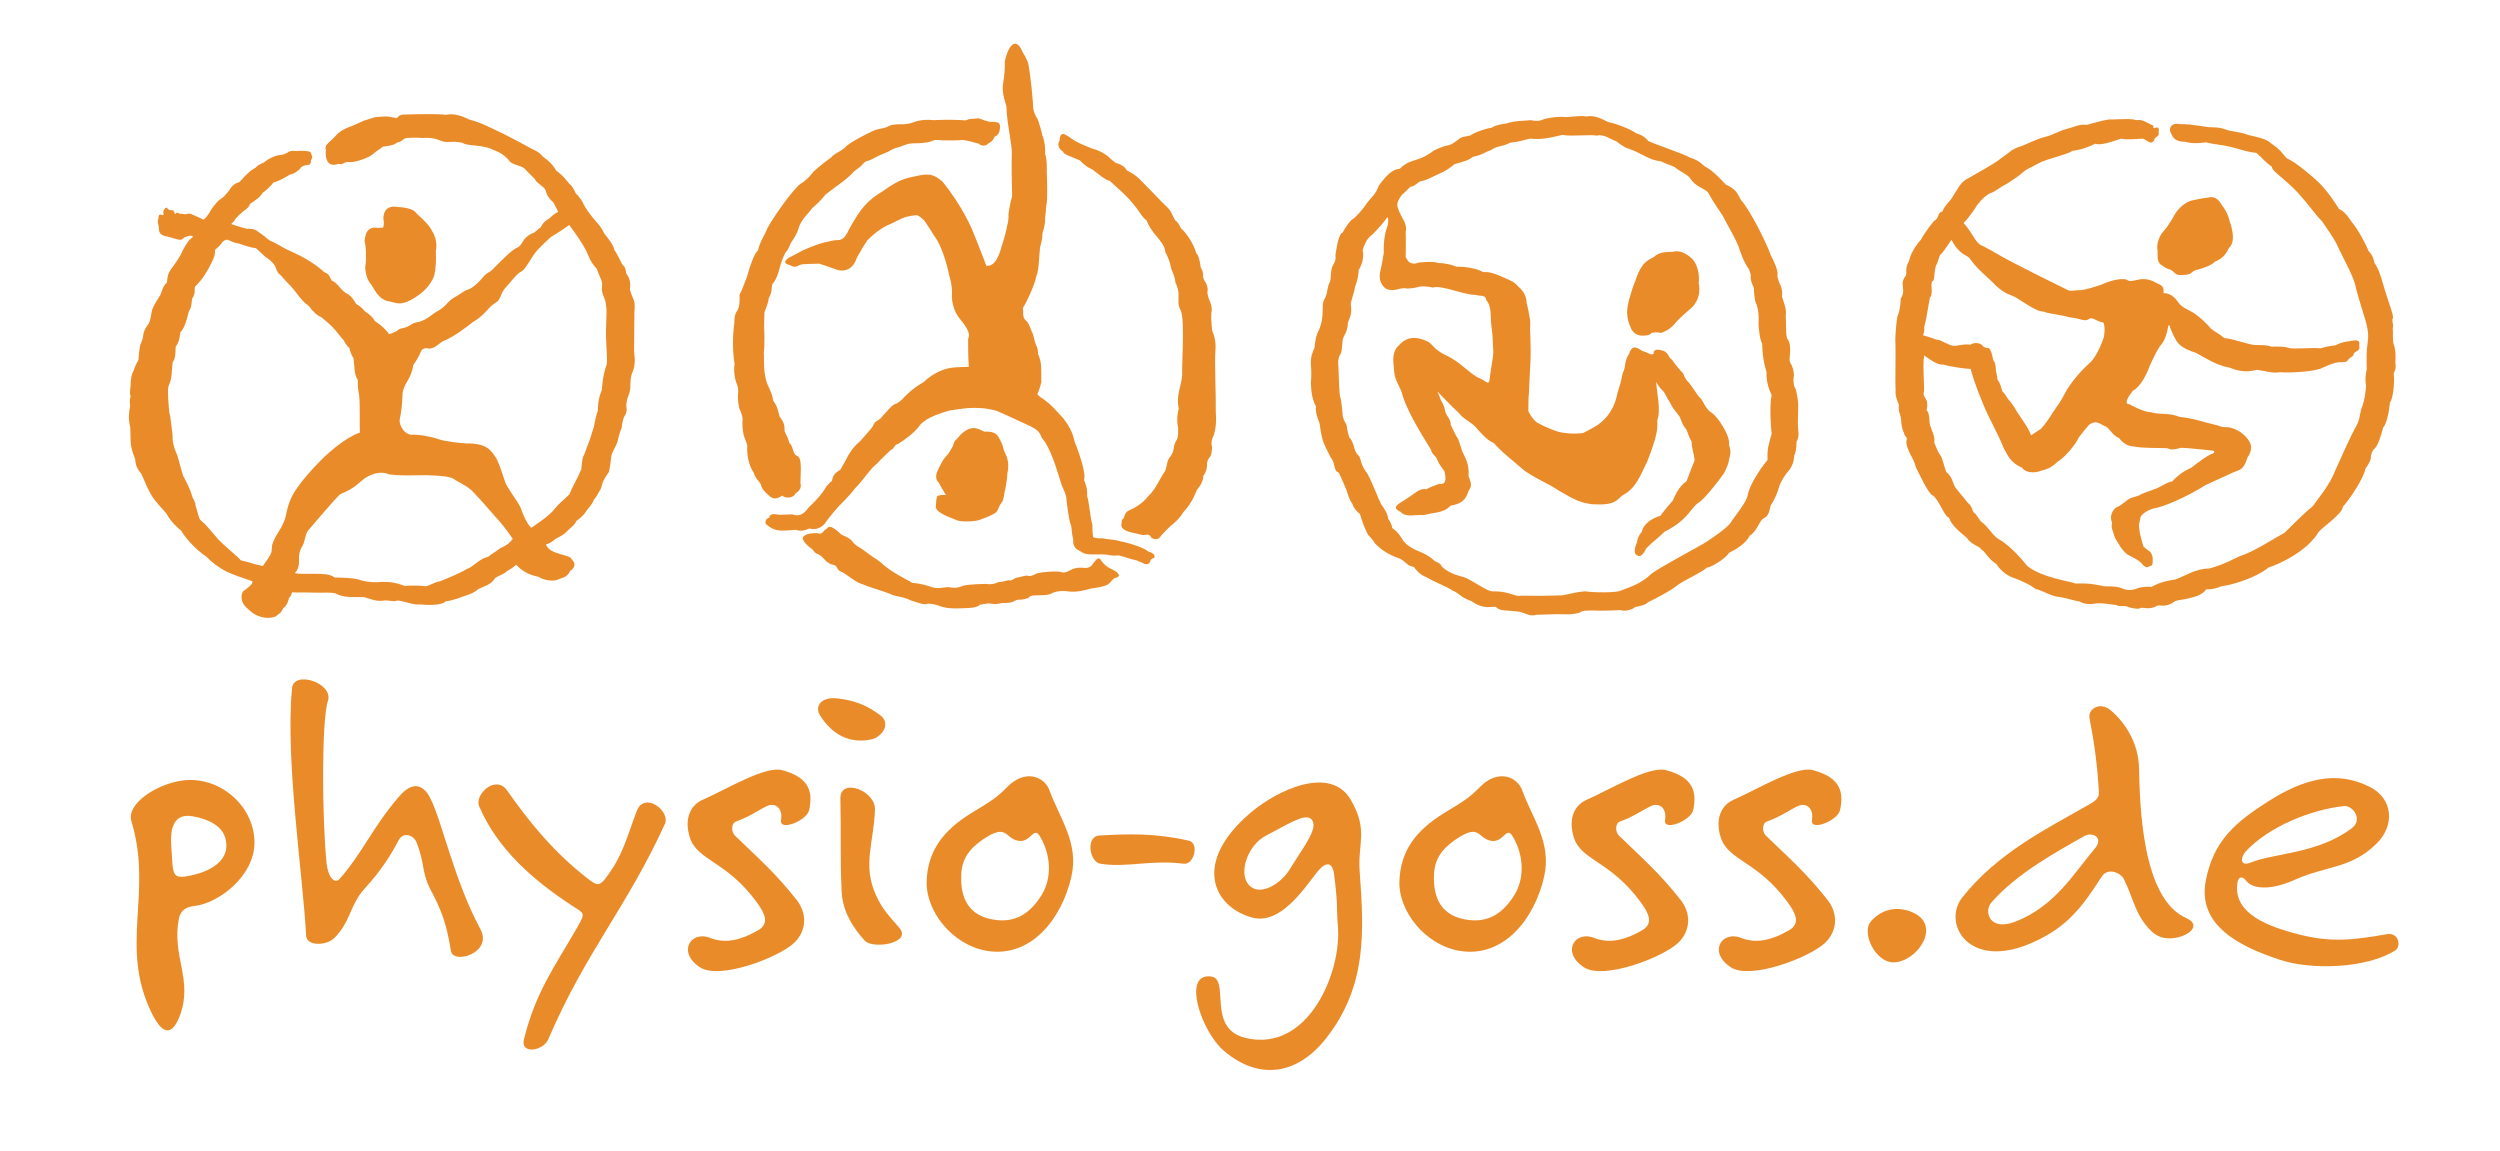 <?xml version="1.0" encoding="UTF-8" standalone="no"?>
<!DOCTYPE svg PUBLIC "-//W3C//DTD SVG 1.1//EN" "http://www.w3.org/Graphics/SVG/1.1/DTD/svg11.dtd">
<svg width="100%" height="100%" viewBox="0 0 7440 3425" version="1.1" xmlns="http://www.w3.org/2000/svg" xmlns:xlink="http://www.w3.org/1999/xlink" xml:space="preserve" xmlns:serif="http://www.serif.com/" style="fill-rule:evenodd;clip-rule:evenodd;stroke-linejoin:round;stroke-miterlimit:1.414;">
    <g id="Ebene-1" serif:id="Ebene 1" transform="matrix(4.167,0,0,4.167,0,0)">
        <g transform="matrix(1,0,0,1,1393.67,294.627)">
            <path d="M0,-123.364C0,-123.364 2.641,-118.564 4.561,-116.644C8.4,-112.084 12.24,-112.084 13.681,-109.204C18.96,-102.004 24.96,-97.444 29.04,-93.364C37.2,-84.484 42.721,-84.004 45.36,-82.564C58.561,-74.164 61.681,-72.244 66.24,-72.004C69.12,-70.564 75.601,-70.324 84.96,-67.924C91.681,-67.444 95.28,-64.324 98.4,-66.964C101.28,-68.404 103.2,-65.044 108.48,-64.324C110.16,-61.444 108.96,-54.244 108.96,-54.244C108.96,-54.244 104.88,-40.804 98.641,-35.284C92.641,-30.004 84.24,-20.405 80.4,-12.485C78,-7.684 74.641,-3.364 73.2,-1.204C70.32,3.595 65.76,9.836 64.08,11.515C61.44,13.435 59.521,14.396 56.88,16.316C56.16,13.676 53.28,9.116 53.28,9.116C53.28,9.116 48.96,2.636 47.04,-0.244C44.641,-4.565 42.48,-7.444 40.32,-9.844C38.4,-13.204 36.24,-15.364 36.24,-15.364C36.24,-15.364 35.04,-21.124 32.88,-23.524C32.641,-27.124 31.681,-30.244 31.681,-30.244C31.681,-30.244 32.04,-34.803 30,-37.204C29.04,-40.804 28.561,-43.444 28.08,-43.924C26.88,-47.524 25.2,-45.124 22.561,-47.284C21.12,-50.164 15.601,-50.164 13.681,-48.484C9.36,-48.964 7.2,-48.244 3.601,-47.764C-0.96,-46.564 -6.479,-52.084 -10.8,-52.084C-14.399,-53.524 -20.399,-55.204 -20.399,-55.204C-20.399,-55.204 -18.96,-57.604 -19.439,-60.964C-17.52,-68.884 -17.279,-71.524 -16.319,-76.804C-15.84,-79.204 -15.84,-79.684 -15.359,-82.084C-12.96,-84.244 -14.88,-91.204 -13.92,-93.604C-11.52,-93.844 -12.72,-99.844 -11.04,-104.884C-9.12,-108.004 -8.88,-112.804 -6.96,-113.524C-4.56,-116.404 0,-123.364 0,-123.364M159.84,-142.084C159.84,-142.084 164.88,-150.244 172.801,-151.684C178.801,-152.884 179.521,-153.124 182.641,-153.364C189.84,-155.524 192.24,-149.284 193.2,-148.084C197.76,-142.324 198.721,-136.564 198.721,-136.564C198.721,-136.564 204.24,-122.644 198.24,-117.604C196.08,-113.044 193.681,-109.924 188.16,-107.764C185.76,-105.124 180.48,-103.204 174,-101.524C171.12,-100.324 171.84,-98.403 165.6,-98.283C159.24,-97.803 160.801,-99.485 156.48,-102.004C153.6,-102.844 152.641,-103.444 150.721,-104.884C146.88,-106.804 147.24,-110.285 147.24,-115.566C146.04,-120.007 148.801,-126.484 150.96,-128.884C155.04,-132.964 159.84,-142.084 159.84,-142.084M1.44,-155.044C5.04,-160.324 6.48,-164.884 12.48,-167.524C20.88,-172.564 29.521,-176.884 35.28,-181.444C40.32,-184.804 43.2,-188.164 48,-189.604C52.801,-191.044 60,-195.124 66.721,-196.804C73.44,-198.484 75.601,-200.644 80.88,-202.084C88.337,-204.118 91.44,-206.164 96.721,-205.444C105.12,-207.844 112.561,-209.764 114.24,-209.284C121.681,-209.524 129.601,-210.004 131.76,-208.804C137.04,-209.764 139.92,-206.404 144.24,-204.964C143.521,-200.164 148.561,-206.884 148.08,-201.124C147.601,-198.724 149.521,-198.724 145.44,-196.084C143.28,-190.324 141.36,-193.444 136.801,-195.604C131.04,-195.364 125.28,-194.644 121.2,-195.604C116.641,-194.164 106.801,-190.324 102.721,-192.004C95.521,-188.404 89.04,-186.964 86.4,-186.964C84.24,-184.564 67.681,-181.204 61.92,-177.844C56.16,-174.484 54,-174.244 51.12,-171.604C48.24,-168.964 45.84,-167.524 39.36,-163.204C33.36,-160.324 32.4,-158.164 27.36,-156.484C22.32,-153.844 18,-147.604 18,-147.604C18,-147.604 13.2,-139.684 8.641,-135.364C12,-132.004 16.561,-124.324 16.561,-124.324C16.561,-124.324 19.44,-119.524 22.32,-119.044C25.681,-117.364 31.681,-114.004 34.801,-112.084C43.92,-106.804 78.24,-89.764 83.28,-87.364C85.92,-86.404 88.801,-87.604 92.16,-87.364C96.721,-87.844 102.24,-89.764 106.801,-91.204C116.441,-95.758 123.879,-95.771 125.28,-94.804C130.08,-91.444 135.12,-99.364 147.12,-92.164C152.641,-90.244 151.44,-87.124 151.44,-85.204C156.721,-85.684 160.801,-80.644 162,-78.724C163.2,-76.804 165.601,-74.884 170.641,-72.484C175.681,-70.084 183.12,-62.884 185.521,-59.764C188.88,-57.124 190.801,-56.644 195.12,-53.044C198.24,-53.524 212.16,-48.484 216.48,-48.244C220.801,-48.004 225.12,-48.484 228.48,-47.044C234.48,-47.284 238.561,-47.044 241.2,-46.084C243.84,-45.124 258.96,-46.564 263.521,-45.844C266.4,-46.564 268.08,-47.284 274.32,-48.004C278.4,-50.404 283.92,-50.884 283.92,-50.884C283.92,-50.884 285.84,-51.364 288.48,-51.604C292.801,-51.124 290.88,-48.964 291.36,-46.804C292.023,-43.822 287.28,-43.737 287.28,-41.524C287.28,-40.084 283.92,-39.124 282.96,-37.204C282,-35.284 277.92,-36.484 274.32,-35.524C270.721,-34.564 266.88,-32.884 263.28,-31.204C255.12,-28.804 240.48,-28.324 234.721,-28.804C228.48,-27.844 224.641,-29.764 217.92,-30.484C209.76,-28.324 204.96,-29.764 198.24,-32.164C189.601,-33.604 180.96,-39.124 174.96,-42.484C162.721,-46.564 161.521,-49.444 158.641,-54.964C156.48,-59.764 156.24,-60.244 155.76,-62.164C154.08,-64.084 155.28,-54.004 148.801,-47.284C145.44,-42.004 143.76,-37.684 141.84,-33.844C138.24,-23.524 132.96,-17.044 129.601,-15.604C121.44,-5.044 126.96,-6.004 126.96,-6.004C126.96,-6.004 137.04,-0.244 142.32,-0.244C150,1.915 155.04,-0.125 162.96,3.116C173.28,4.076 180.96,7.196 189.84,9.116C195.12,11.275 196.561,9.836 200.16,11.036C210,14.156 213.12,21.355 213.12,21.355C213.12,21.355 216,25.676 211.44,32.156C208.561,41.036 206.641,40.556 201.36,42.716C192.96,46.556 186.24,49.676 181.44,51.836C168.24,60.236 150.96,67.676 144.721,68.396C137.521,70.316 135.12,74.396 135.12,74.396C135.12,74.396 134.521,77.277 133.92,80.396C134.4,86.636 134.761,87 137.04,95.515C139.2,97.676 141.84,99.355 141.84,99.355C141.84,99.355 144,101.756 143.76,105.116C144,110.396 142.32,109.195 140.641,110.156C138.96,111.116 137.76,109.916 135.601,107.515C133.44,105.116 128.641,102.956 125.521,101.275C123,99.116 121.2,96.956 119.76,94.316C116.4,89.275 116.4,88.434 115.681,85.916C114.96,83.397 114,82.796 114.721,78.716C112.08,72.236 117.12,67.435 119.04,67.195C121.2,65.996 121.92,65.275 124.32,63.595C127.2,60.716 130.561,60.476 133.92,59.275C136.801,57.355 142.32,55.916 146.4,54.236C150.48,52.556 154.08,49.676 157.681,49.195C164.16,41.996 171.12,39.595 171.12,39.595C171.12,39.595 179.28,32.876 185.28,29.756C188.4,29.275 187.681,27.355 187.681,27.355C187.681,27.355 169.2,25.196 163.92,25.196C156,27.355 156.721,25.916 153.601,25.435C145.44,25.196 137.4,25.556 130.08,24.236C125.28,23.996 121.92,21.116 119.76,18.236C114.721,16.316 113.28,11.275 109.92,9.836C106.561,8.877 103.92,4.556 98.16,8.876C95.28,12.476 93.84,13.916 90.96,17.756C89.04,22.316 81.36,31.916 75.601,35.275C72.063,38.782 69.013,40.431 64.08,41.515C62.4,42.476 53.88,44.395 50.4,39.355C42.24,35.996 40.08,30.236 37.44,25.676C33.36,15.116 27.36,5.515 22.561,-6.244C16.801,-19.924 14.641,-27.844 13.681,-31.204C9.36,-31.204 -1.439,-32.884 -6,-34.324C-9.6,-33.364 -16.8,-38.884 -19.439,-40.804C-20.88,-32.884 -18.72,-16.084 -19.92,-13.684C-19.92,-10.084 -16.8,-10.565 -17.279,-4.084C-18.72,1.435 -16.08,-4.804 -15.6,6.956C-14.88,12.476 -11.52,15.595 -12.24,21.595C-9.84,26.876 -9.84,27.836 -8.399,29.756C-6.24,32.156 -5.04,39.836 -3.6,42.476C0.24,45.836 0.721,48.956 1.92,51.836C3.12,54.716 7.92,59.396 11.76,64.556C15.12,66.956 14.641,70.316 16.32,71.756C17.804,72.459 18.965,75.209 21.125,77.849C25.925,80.969 29.63,88.209 33.84,90.476C42.24,95.036 51.84,106.556 54.24,109.676C65.04,118.076 84.721,120.476 88.801,122.156C97.44,121.676 103.681,122.876 108.96,124.076C117.12,124.076 119.76,124.556 122.4,125.756C125.04,126.956 128.641,127.195 132.24,125.756C134.88,124.556 140.4,124.076 142.801,124.556C146.4,122.636 150.721,120.476 159.84,119.275C168.24,116.156 174,111.595 184.32,111.355C195.601,108.236 202.08,104.156 205.681,102.716C216.721,99.116 230.16,89.996 237.84,85.916C240.887,83.146 250.853,72.625 258.144,66.832C261.409,62.077 267.84,54.476 271.92,46.316C274.801,40.076 284.88,16.796 289.681,8.636C292.32,3.116 291.36,-0.124 293.76,-5.284C294.96,-9.124 295.681,-13.444 296.16,-18.964C295.2,-24.004 295.92,-27.124 296.641,-31.204C296.4,-38.404 296.4,-44.644 297.36,-50.644C298.32,-56.644 296.641,-62.164 295.681,-66.004C294.24,-70.804 291.601,-78.724 288.721,-89.524C287.76,-96.484 279.84,-109.924 275.28,-120.004C273.36,-124.084 267.84,-132.004 264.721,-136.564C259.44,-141.842 256.08,-147.362 247.681,-156.724C237.36,-167.764 228.721,-172.324 228.96,-175.444C223.681,-179.164 222.12,-181.804 217.681,-185.524C211.92,-185.764 205.08,-188.405 198.96,-189.844C192.841,-191.283 187.44,-191.524 181.681,-192.964C175.32,-192.003 170.641,-192.244 166.561,-193.444C158.88,-193.204 157.44,-198.244 157.44,-198.244C157.44,-198.244 155.28,-201.604 156.24,-203.284C157.681,-206.644 160.801,-206.404 163.92,-205.924C171.12,-206.164 182.16,-203.764 184.801,-203.764C190.08,-203.764 192.48,-203.284 195.36,-202.324C199.2,-200.644 207.12,-200.404 211.92,-198.244C218.641,-196.564 224.641,-195.844 228.96,-191.764C236.4,-186.724 236.88,-183.844 239.76,-181.444C245.76,-179.044 257.76,-168.484 259.92,-166.564C267.84,-159.844 275.521,-147.604 276.721,-145.444C281.04,-143.524 283.681,-139.444 286.08,-135.844C290.641,-130.804 297.12,-117.844 297.84,-115.444C302.16,-111.124 301.44,-107.284 302.641,-106.084C306.24,-101.284 308.881,-88.804 311.04,-82.804C314.4,-72.724 316.32,-67.684 314.881,-66.484C314.881,-64.084 315.96,-62.163 315.12,-60.244C315.601,-57.844 314.88,-51.843 315.84,-48.723C317.4,-44.883 317.28,-39.604 317.04,-35.764C317.761,-30.244 316.561,-30.004 315.84,-28.084C316.801,-20.405 315.12,-9.124 313.2,-7.204C312.721,-1.204 310.801,8.396 308.4,10.556C306.96,15.595 304.801,24.236 301.681,26.156C300,28.316 299.521,31.195 299.521,31.195C299.521,31.195 300.48,33.595 295.681,40.076C294.48,47.275 283.2,63.595 279.601,67.195C279.36,72.236 265.681,81.355 262.32,85.195C254.244,99.09 233.76,108.476 226.561,110.636C217.2,118.316 199.681,123.355 192.721,124.076C186.96,126.716 181.92,126.236 181.92,126.236C181.92,126.236 180,130.556 170.16,132.475C166.561,133.676 162.48,133.676 159.84,134.636C153.238,139.761 149.242,137.11 146.88,137.996C141.36,141.356 136.32,138.716 134.88,139.676C133.44,140.636 130.561,139.916 127.2,139.196C122.641,137.036 120.48,139.196 117.84,137.515C107.28,135.836 103.681,136.076 101.76,136.555C97.44,137.276 93.84,136.316 91.2,134.876C87.601,134.396 81.36,132.236 77.28,131.756C71.76,131.515 63.84,126.476 60,125.996C56.88,123.116 48,119.275 44.4,118.076C38.4,116.156 33.84,111.116 32.16,108.236C26.641,104.876 24.48,99.836 21.601,97.916C19.2,94.796 14.88,95.036 10.801,89.275C5.521,84.956 -0.24,80.156 -1.68,75.116C-5.04,74.396 -8.64,62.636 -13.199,59.275C-16.319,58.556 -22.8,43.916 -24.96,40.076C-26.399,35.515 -27.359,33.355 -29.279,29.996C-30.96,26.396 -32.88,22.316 -31.92,19.196C-31.439,17.275 -33.6,17.036 -33.84,14.636C-35.52,11.275 -35.76,7.435 -35.76,7.435C-35.76,7.435 -35.76,4.556 -36.72,1.196C-38.16,-1.924 -37.439,-5.524 -37.439,-5.524C-37.439,-5.524 -40.56,-11.764 -39.84,-16.324C-40.319,-20.405 -39.6,-42.004 -40.08,-52.804C-39.6,-62.644 -39.12,-64.564 -38.64,-68.404C-36.24,-73.444 -36.24,-81.364 -36.24,-81.364C-36.24,-81.364 -33.84,-84.244 -34.56,-88.804C-35.279,-93.364 -34.56,-94.564 -33.359,-96.724C-30.96,-98.644 -33.84,-102.244 -30.24,-108.244C-28.8,-115.924 -21.84,-123.364 -21.84,-123.364C-21.84,-123.364 -18.733,-129.192 -12.479,-136.804C-8.399,-138.724 -10.319,-142.804 -6.479,-143.524C-4.56,-148.564 -0.96,-150.484 1.44,-155.044M-220.8,-104.644C-218.88,-107.524 -216,-109.444 -212.399,-111.124C-208.8,-114.964 -202.319,-114.724 -199.199,-114.724C-191.76,-117.124 -184.56,-109.204 -184.56,-109.204C-184.56,-109.204 -179.279,-103.204 -180.479,-92.404C-178.08,-81.124 -185.52,-74.884 -185.52,-74.884C-185.52,-74.884 -194.64,-67.204 -197.04,-64.084C-199.439,-60.964 -203.039,-58.203 -207.359,-56.884C-210.72,-57.604 -212.64,-57.124 -214.08,-56.884C-216,-54.484 -220.56,-54.964 -220.56,-54.964C-220.56,-54.964 -225.252,-54.294 -228.479,-59.284C-233.153,-68.983 -231.479,-75.004 -230.399,-79.923C-228.84,-85.443 -227.279,-90.724 -225.6,-94.324C-224.399,-98.404 -222.72,-102.004 -220.8,-104.644M-414.24,-126.484C-414.24,-126.484 -408,-132.244 -402.72,-139.684C-401.76,-137.764 -402.479,-134.164 -402.479,-134.164L-403.92,-129.604C-403.92,-129.604 -405.84,-122.644 -405.359,-114.244C-406.08,-110.644 -406.8,-104.644 -408.24,-99.364C-408.979,-92.283 -405.12,-89.284 -403.68,-88.324C-396.72,-85.684 -394.8,-89.764 -388.56,-88.564C-379.439,-88.803 -381.12,-91.444 -370.319,-89.284C-363.84,-91.204 -348.72,-84.004 -339.6,-84.004C-336.12,-82.803 -332.64,-84.484 -332.16,-80.164C-329.16,-77.043 -329.04,-71.764 -328.8,-64.804C-328.551,-60.538 -327.83,-57.836 -327.63,-53.078C-327.494,-45.859 -326.88,-44.404 -327.359,-40.324C-328.319,-34.564 -329.04,-29.284 -329.52,-26.164C-330.24,-18.485 -330.96,-21.604 -336.479,-24.244C-344.16,-27.364 -350.88,-36.724 -361.92,-41.284C-369.6,-45.604 -369.12,-46.804 -372.96,-50.164C-388.08,-58.084 -393.6,-48.724 -396.24,-46.324C-399.6,-40.804 -398.64,-37.204 -397.92,-28.804C-397.439,-22.324 -393.12,-18.004 -391.92,-12.004C-387.586,1.864 -374.88,21.116 -371.76,26.396C-370.877,30.08 -368.662,30.723 -367.665,32.629C-366.398,36.188 -364.237,39.038 -362.16,41.756C-360.72,47.036 -360.72,51.836 -365.76,50.876C-369.937,52.49 -372.099,53.197 -375.084,54.824C-379.889,53.615 -384.641,59.011 -387.12,60.236C-392.88,64.556 -401.52,67.195 -393.6,70.796C-389.279,75.355 -383.279,72.716 -376.56,73.195C-369.12,71.036 -363.359,72.236 -357.6,66.476C-345.359,64.556 -346.08,57.355 -344.16,54.716C-342.119,52.074 -343.56,48.955 -344.88,45.355C-344.101,37.204 -347.279,32.156 -349.2,28.076C-349.99,25.782 -350.925,22.816 -352.125,19.217C-354.045,16.336 -356.108,12.018 -357.628,8.648C-357.233,5.508 -360.475,2.251 -361.2,0.236C-361.928,-2.695 -362.221,-5.356 -364.621,-8.715C-365.341,-11.356 -367.2,-15.124 -367.2,-15.124C-367.2,-15.124 -356.399,-3.844 -351.6,0.476C-348.72,4.796 -341.76,7.196 -338.399,11.996C-327.84,23.756 -328.56,19.435 -325.439,23.275C-318.72,30.476 -312.479,34.796 -306.96,39.836C-300.479,45.595 -287.279,50.876 -280.56,55.676C-267.84,63.116 -265.08,64.197 -256.56,65.515C-239.52,66.476 -239.279,62.396 -234.72,59.036C-224.399,53.996 -220.56,40.796 -217.439,35.515C-209.52,15.116 -210,11.996 -210,5.275C-207.359,-1.204 -210.479,-15.604 -210.96,-21.844C-208.15,-17.34 -207.135,-16.492 -205.319,-14.723C-203.196,-10.709 -201.986,-8.856 -200.385,-6.012C-199.657,-4.183 -198.126,-2.183 -195.437,1.164C-192.472,4.583 -193.816,6.447 -189.12,12.476C-188.16,15.355 -187.199,17.756 -185.52,20.876C-185.52,25.916 -184.08,28.076 -183.359,34.076C-184.8,37.435 -186.72,42.476 -189.12,48.956C-190.8,50.156 -195.359,53.515 -198.96,62.876C-204.72,69.355 -206.16,71.515 -207.84,73.676C-219.12,77.275 -221.04,83.756 -221.04,85.195C-224.16,88.316 -224.64,92.876 -224.64,92.876C-224.64,92.876 -227.52,99.116 -225.359,101.275C-222,104.876 -219.359,99.836 -217.92,96.956C-212.399,91.435 -209.52,89.756 -204.96,85.195C-195.359,80.156 -192.72,77.275 -189.6,74.156C-186.479,71.036 -183.6,65.996 -179.76,63.836C-174.96,59.996 -166.319,48.956 -162.479,43.435C-158.399,35.756 -158.64,32.396 -158.64,32.396C-158.64,32.396 -156.72,28.556 -158.88,23.036C-157.92,18.716 -162.479,11.275 -162.479,11.275C-162.479,11.275 -167.04,2.396 -172.8,-0.964C-176.88,-4.804 -176.88,-8.405 -180.72,-11.764C-183.12,-15.124 -186,-19.684 -187.68,-21.604C-190.319,-23.764 -191.52,-27.844 -191.52,-27.844C-191.52,-27.844 -194.88,-31.444 -197.52,-34.804C-198.96,-37.444 -201.359,-39.364 -201.359,-39.364C-201.359,-39.364 -203.04,-43.924 -206.88,-44.404C-213.72,-46.443 -212.64,-41.764 -212.64,-41.764C-215.159,-41.045 -216,-42.244 -218.399,-43.204C-220.56,-43.684 -221.76,-44.644 -224.399,-46.084C-228.72,-48.004 -230.16,-42.004 -230.16,-42.004C-230.16,-42.004 -232.561,-39.123 -233.279,-32.644C-233.52,-30.244 -235.199,-28.084 -235.68,-23.764C-236.64,-19.204 -238.56,-14.645 -239.279,-10.565C-243.12,4.316 -254.64,10.076 -254.64,10.076C-254.64,10.076 -257.76,11.996 -263.04,14.636C-269.64,15.595 -277.68,14.636 -281.04,13.676C-286.319,11.756 -289.08,10.795 -294.96,7.676C-298.729,6.136 -302.16,-0.964 -302.16,-0.964C-302.16,-0.964 -302.16,-11.284 -301.68,-14.884C-301.439,-22.443 -301.199,-24.724 -300.96,-30.484C-300.24,-39.364 -300.479,-50.884 -300.96,-60.004C-300.24,-66.964 -301.92,-69.844 -301.92,-72.004L-303.359,-78.244C-303.359,-78.244 -303.12,-84.724 -308.88,-89.524C-312.72,-93.844 -314.64,-94.084 -317.76,-95.524C-328.8,-100.804 -331.439,-100.324 -334.56,-100.324C-341.279,-104.404 -353.52,-104.164 -353.52,-104.164C-353.52,-104.164 -358.8,-106.564 -366.24,-106.804C-370.68,-108.365 -380.88,-107.044 -380.88,-107.044C-380.88,-107.044 -383.52,-105.364 -387.12,-107.284C-388.56,-108.484 -389.76,-111.124 -389.76,-111.124C-389.76,-111.124 -389.52,-123.364 -389.76,-128.884C-388.56,-133.204 -391.439,-137.764 -391.439,-137.764C-391.439,-137.764 -395.76,-145.204 -395.76,-148.324C-395.76,-151.444 -392.399,-155.524 -392.399,-155.524C-392.399,-155.524 -389.04,-158.404 -386.399,-161.284C-383.16,-161.162 -381.359,-164.884 -378.24,-165.364C-375.12,-165.844 -369.96,-168.603 -366.72,-170.164C-361.32,-172.323 -357.359,-175.204 -354.96,-177.364C-346.8,-179.524 -343.92,-180.724 -341.76,-182.644C-334.8,-183.963 -333.359,-186.004 -329.279,-187.204C-323.04,-191.284 -321.72,-189.243 -315.12,-192.724C-307.8,-193.443 -304.56,-194.884 -300.96,-195.604C-291,-194.764 -286.56,-196.443 -277.92,-198.244C-270.72,-197.044 -258.24,-198.724 -253.199,-197.764C-248.399,-199.204 -243.12,-194.884 -239.279,-193.684C-236.16,-191.284 -235.68,-190.923 -232.56,-189.124C-221.52,-185.764 -216.479,-180.244 -207.84,-179.524C-201.426,-176.43 -198.72,-176.404 -196.56,-174.484C-194.399,-172.564 -188.64,-169.924 -186.96,-167.764C-182.64,-161.044 -177.359,-160.564 -174,-157.444C-169.199,-148.684 -165.6,-144.244 -163.68,-141.124C-158.88,-131.764 -155.52,-126.964 -151.92,-118.324C-148.56,-107.524 -145.199,-103.204 -145.199,-103.204C-145.199,-103.204 -144.24,-102.484 -143.279,-98.164C-143.88,-93.843 -141.12,-89.284 -141.12,-89.284C-141.12,-89.284 -140.88,-79.444 -139.199,-77.284C-137.04,-71.524 -137.76,-62.884 -137.76,-62.884C-137.76,-62.884 -137.16,-52.443 -135.12,-48.964C-135.12,-37.803 -132,-28.804 -132,-28.804C-132,-28.804 -132.84,-21.363 -128.399,-12.485C-130.08,-4.565 -128.88,10.796 -128.399,15.116C-130.56,23.277 -131.76,26.035 -131.279,33.836C-138,41.756 -144.72,53.515 -145.439,58.796C-146.16,64.076 -155.76,75.355 -157.199,77.996C-159.359,82.316 -175.68,93.116 -179.52,95.036C-184.56,97.916 -209.52,111.355 -214.319,115.195C-221.04,121.916 -229.68,124.796 -235.68,126.956C-238.08,128.876 -256.08,128.636 -261.84,127.676C-268.92,128.275 -273.24,129.836 -277.92,130.556C-286.319,130.796 -292.44,131.036 -307.439,130.796C-311.279,131.996 -315.12,127.676 -326.88,127.676C-330.72,128.876 -343.439,118.556 -348.96,117.355C-357.84,115.195 -361.68,112.076 -364.08,109.916C-364.319,107.756 -369.12,106.076 -369.12,106.076C-369.12,106.076 -371.76,102.715 -379.2,99.595C-390,95.515 -392.16,90.476 -392.16,90.476C-392.16,90.476 -395.04,85.195 -399.359,82.556C-399.359,81.49 -400.29,78.498 -402.215,75.93C-402.496,72.56 -405.227,68.171 -406.319,66.956C-408.479,64.556 -415.2,45.116 -418.319,41.996C-421.68,36.956 -421.68,34.076 -422.88,31.195C-426,28.796 -426.72,24.236 -426.72,24.236C-426.72,24.236 -428.16,18.956 -430.08,17.756C-430.92,14.397 -431.76,11.996 -431.76,9.595C-432.6,6.955 -433.199,7.555 -434.64,3.116C-434.88,-0.004 -435.239,-4.324 -436.08,-9.844C-437.04,-11.764 -437.04,-15.604 -437.279,-18.964C-437.52,-22.324 -437.52,-28.804 -438,-36.244C-438,-37.684 -437.279,-40.564 -436.319,-41.764C-435.359,-42.964 -435.359,-45.843 -434.88,-50.644C-434.88,-54.964 -431.279,-56.164 -431.04,-63.844C-430.08,-67.684 -427.92,-69.364 -428.88,-76.804C-429.6,-78.484 -426.239,-85.563 -426,-89.764C-423.359,-95.643 -423.359,-101.764 -423.359,-101.764C-423.359,-101.764 -418.764,-108.375 -420.479,-115.924C-418.08,-124.564 -414.24,-126.484 -414.24,-126.484M-439.92,-112.564C-438.96,-119.044 -437.279,-128.164 -434.88,-128.404C-431.52,-134.525 -428.88,-137.524 -427.439,-138.244C-426,-138.964 -420.72,-144.484 -417.12,-150.004C-413.76,-154.324 -411.359,-155.524 -408.96,-162.004C-402,-171.844 -397.439,-174.004 -394.08,-174.004C-389.04,-179.044 -384.96,-179.524 -382.319,-180.484C-376.56,-182.164 -371.52,-185.524 -369.6,-187.204C-366,-188.766 -363.6,-189.965 -360.72,-190.564C-357.12,-190.804 -353.76,-193.924 -352.319,-194.884C-349.68,-197.284 -346.8,-197.044 -343.92,-197.764C-339.12,-200.884 -330.72,-203.284 -328.56,-203.284C-325.92,-205.204 -321.6,-205.924 -318,-206.404C-310.91,-208.726 -306.479,-208.084 -300.479,-208.804C-294,-207.604 -293.279,-208.804 -290.16,-209.764C-286.8,-210.605 -279.6,-211.684 -275.52,-210.964C-269.04,-211.444 -263.76,-212.164 -260.88,-211.444C-253.68,-212.644 -248.88,-209.044 -244.8,-207.364C-239.52,-206.404 -228.96,-202.324 -225.12,-199.444C-222.479,-198.603 -219.6,-197.646 -216.479,-193.924C-211.68,-191.524 -190.56,-184.564 -186.96,-182.164C-178.8,-179.764 -178.08,-176.404 -174.24,-174.724C-169.32,-171.605 -164.88,-166.804 -161.04,-162.724C-154.08,-159.844 -152.64,-156.244 -150.24,-151.684C-144,-145.204 -131.279,-119.524 -129.12,-112.564C-126.479,-107.642 -123.359,-100.564 -124.319,-97.924C-123.6,-91.684 -120.24,-90.484 -120.96,-82.804C-119.399,-77.403 -117.6,-73.924 -118.319,-69.124C-117.84,-62.404 -118.56,-56.884 -117.359,-53.044C-114.72,-49.684 -115.199,-44.886 -115.199,-43.684C-115.439,-37.444 -116.399,-37.444 -114,-33.604C-111.6,-27.965 -112.8,-24.244 -112.8,-24.244C-112.8,-24.244 -113.04,-18.964 -111.12,-16.565C-109.92,-11.045 -109.199,-7.204 -109.439,-3.364C-109.439,1.676 -109.92,8.156 -109.439,12.236C-108.479,17.996 -110.64,20.876 -110.64,20.876C-110.64,20.876 -110.4,27.116 -112.319,30.956C-112.439,34.796 -113.279,37.195 -115.439,40.556C-119.04,44.636 -122.16,49.676 -123.12,53.275C-124.08,56.876 -126.24,62.156 -129.12,66.476C-130.56,74.396 -132.72,74.876 -134.64,75.836C-137.52,78.236 -139.233,85.357 -144,87.836C-146.64,93.595 -154.56,98.156 -158.64,100.076C-162.24,105.116 -171.359,110.396 -174.96,110.876C-176.88,113.515 -191.52,119.996 -196.08,123.595C-200.16,127.195 -212.399,133.435 -216.479,135.356C-219.96,138.837 -225.359,137.756 -227.279,139.916C-231,141.716 -234.24,141.836 -236.399,141.116C-242.399,141.356 -249.96,141.716 -256.319,141.356C-260.64,141.595 -263.279,141.116 -265.199,142.796C-271.199,144.717 -277.439,143.996 -281.279,143.996C-286.8,144.236 -293.76,144.236 -296.88,144.475C-300.479,145.916 -304.319,143.276 -308.399,142.316C-317.04,140.876 -322.319,142.316 -325.439,138.716C-331.439,138.956 -335.279,139.916 -342.96,134.636C-350.88,131.877 -351.6,128.876 -356.16,127.195C-360.72,124.076 -369.6,120.956 -374.88,117.595C-380.28,115.916 -384,110.156 -384,110.156C-388.319,109.916 -389.279,106.796 -393.84,104.396C-404.399,100.796 -408.72,96.236 -411.359,93.836C-414,89.756 -416.64,87.355 -416.64,87.355C-416.64,87.355 -418.92,82.916 -420,79.676C-421.8,74.996 -422.399,72.476 -422.399,72.476C-422.399,72.476 -426.479,69.595 -427.92,65.036C-430.8,61.195 -431.279,56.396 -432.72,53.756C-434.16,50.396 -435.84,46.316 -437.52,42.956C-441.6,41.756 -439.68,35.996 -443.279,32.156C-445.439,27.956 -447.84,23.275 -449.04,19.676C-450.36,14.517 -450.96,10.316 -451.2,7.916C-452.88,3.474 -454.319,-0.244 -453.84,-4.324C-456.84,-10.324 -457.2,-14.885 -457.439,-21.364C-456.96,-25.684 -457.2,-31.204 -457.439,-34.084C-457.736,-40.091 -456.406,-42.604 -454.8,-46.564C-454.2,-55.204 -451.68,-59.044 -451.68,-59.044C-451.68,-59.044 -449.04,-64.084 -449.04,-72.964C-449.04,-79.924 -448.319,-79.684 -446.88,-82.804C-445.439,-85.924 -445.8,-90.485 -443.76,-93.364C-442.8,-97.444 -443.52,-102.244 -441.6,-105.364C-439.68,-108.484 -439.68,-109.684 -439.92,-112.564M-815.066,96.476C-820.466,92.394 -820.466,89.516 -820.466,89.516C-820.466,89.516 -819.506,85.795 -809.786,86.156C-805.706,87.595 -806.186,84.117 -803.306,83.158C-801.025,78.719 -795.026,85.315 -792.626,87.235C-787.106,89.635 -786.866,90.236 -785.186,91.676C-783.266,94.796 -779.186,96.595 -776.546,98.515C-772.106,102.114 -767.306,104.876 -764.906,106.796C-756.986,114.476 -745.226,119.515 -742.106,121.676C-735.146,122.156 -730.826,123.836 -727.946,124.796C-721.706,126.476 -718.826,123.836 -714.026,125.036C-709.946,125.516 -708.266,124.556 -705.386,123.595C-700.754,122.523 -689.858,122.386 -689.786,122.396C-685.346,122.996 -683.306,122.396 -680.906,121.195C-678.266,120.955 -677.066,120.715 -673.466,119.756C-670.586,120.236 -670.946,119.275 -668.066,118.076C-666.266,117.716 -663.986,117.234 -660.746,116.396C-657.866,117.355 -655.227,116.156 -653.546,114.956C-648.387,113.635 -637.706,113.036 -635.546,113.996C-633.387,114.956 -629.307,112.796 -627.866,111.836C-625.105,110.875 -623.066,110.636 -620.186,110.876C-614.666,111.836 -613.466,108.236 -612.025,106.556C-610.586,104.876 -608.906,102.716 -607.466,105.355C-604.826,109.435 -600.746,111.595 -598.826,112.316C-594.506,114.476 -592.826,117.116 -596.906,118.076C-599.307,118.796 -600.025,120.956 -601.946,122.396C-603.866,123.837 -606.986,124.437 -610.105,125.036C-612.866,125.635 -614.546,125.396 -617.307,126.476C-621.865,127.316 -623.307,128.156 -629.307,127.916C-635.307,126.956 -639.866,127.676 -642.506,129.116C-645.146,130.556 -647.066,130.316 -653.546,130.556C-656.666,130.556 -658.346,131.036 -659.066,132.236C-660.506,133.076 -662.546,133.436 -665.066,133.676C-667.226,133.435 -668.426,134.156 -670.106,135.116C-674.186,136.437 -676.346,135.836 -678.506,136.076C-682.586,137.276 -684.506,136.796 -686.666,136.316C-689.306,136.316 -691.706,137.036 -693.866,137.276C-695.786,139.435 -701.546,139.676 -703.946,139.676C-712.586,140.156 -716.666,139.916 -720.986,138.716C-727.226,136.555 -727.706,136.555 -731.546,136.555C-733.466,137.996 -740.186,134.876 -743.306,134.156C-747.866,131.515 -755.066,131.275 -757.226,129.836C-762.746,127.435 -773.546,124.556 -776.906,122.876C-782.666,121.435 -787.946,116.156 -792.266,113.996C-794.186,113.275 -794.786,112.796 -795.866,110.876C-796.826,107.996 -800.426,109.195 -801.866,107.275C-803.546,107.275 -805.466,103.195 -809.066,101.275C-812.666,100.316 -811.706,98.636 -815.066,96.476M-709.826,18.474C-709.826,18.474 -706.826,13.676 -701.186,11.516C-696.626,10.077 -692.906,12.716 -690.746,13.676C-684.746,13.196 -681.866,15.116 -680.666,17.275C-678.986,20.156 -677.786,23.036 -677.786,23.036C-677.786,23.036 -676.826,27.355 -675.386,29.996C-672.266,35.996 -674.186,43.195 -674.186,43.195C-674.186,43.195 -674.426,49.916 -676.346,57.355C-676.586,60.956 -677.786,63.595 -677.786,63.595C-677.786,63.595 -679.706,65.756 -680.906,69.116C-682.106,72.476 -686.186,73.195 -688.586,74.636C-692.906,75.836 -693.386,77.515 -702.026,77.756C-710.186,77.996 -710.666,76.556 -714.746,75.116C-718.826,73.435 -720.506,72.716 -723.146,70.796C-725.786,68.876 -725.546,66.476 -725.066,64.796C-725.306,61.916 -724.106,59.515 -724.106,59.515C-724.106,59.515 -720.506,58.316 -718.106,59.036C-720.026,55.435 -721.946,52.796 -723.146,50.156C-726.746,46.796 -724.586,42.476 -722.906,39.116C-721.226,35.756 -720.266,33.836 -718.586,31.916C-715.346,28.435 -715.466,28.076 -713.066,23.756C-712.346,19.916 -709.826,18.474 -709.826,18.474M-636.746,-196.084C-635.786,-200.404 -633.866,-199.204 -630.025,-196.804C-625.227,-192.964 -618.746,-190.564 -613.946,-188.644C-605.066,-186.244 -600.986,-181.684 -600.986,-181.684C-600.986,-181.684 -599.307,-180.004 -596.426,-178.084C-594.266,-177.724 -592.586,-176.763 -590.786,-175.324C-588.986,-173.885 -589.706,-173.284 -588.266,-172.564C-586.826,-171.844 -583.466,-170.164 -580.105,-167.044C-576.025,-162.964 -562.826,-149.284 -562.826,-149.284C-562.826,-149.284 -559.946,-146.884 -557.786,-144.004C-556.105,-140.644 -554.426,-137.284 -554.426,-137.284C-554.426,-137.284 -552.506,-136.564 -550.346,-131.764C-543.866,-126.004 -540.025,-116.164 -540.025,-116.164C-540.025,-116.164 -539.786,-114.004 -538.346,-112.564C-536.666,-109.204 -536.186,-103.684 -536.186,-103.684C-536.186,-103.684 -534.025,-100.564 -534.506,-97.444C-534.025,-94.084 -532.586,-92.884 -532.586,-92.884C-532.586,-92.884 -530.426,-88.564 -531.387,-86.164C-531.146,-82.324 -529.466,-79.204 -529.466,-79.204C-529.466,-79.204 -527.546,-74.404 -528.506,-71.284C-528.986,-64.804 -527.786,-57.844 -527.786,-57.844C-527.786,-57.844 -524.906,-52.324 -525.626,-44.404C-526.346,-36.484 -525.146,-10.084 -525.387,-0.725C-524.902,5.351 -525.387,9.116 -525.387,9.116C-525.387,9.116 -525.866,14.636 -527.546,17.756C-529.227,22.076 -528.025,24.476 -528.025,24.476C-528.025,24.476 -528.025,30.716 -529.946,32.156C-531.866,34.316 -531.626,37.676 -531.626,37.676C-531.626,37.676 -531.626,41.996 -534.266,45.116C-534.025,49.916 -538.826,55.195 -538.826,55.195C-538.826,55.195 -541.946,64.316 -548.426,71.036C-552.025,77.036 -557.786,81.116 -557.786,81.116C-557.786,81.116 -563.546,86.636 -565.706,89.515C-568.361,91.856 -571.466,89.275 -571.466,89.275C-571.466,89.275 -572.426,86.396 -575.546,87.355C-578.666,87.836 -579.866,86.636 -584.426,85.916C-595.227,83.756 -592.586,79.195 -592.586,79.195C-592.586,79.195 -593.066,76.316 -591.146,75.595C-589.706,69.836 -587.786,70.316 -583.706,68.156C-579.626,65.996 -575.786,62.636 -573.626,59.756C-568.105,54.716 -564.506,45.595 -562.346,42.956C-560.186,40.316 -560.906,36.236 -558.746,32.636C-555.626,29.036 -555.387,25.435 -555.387,25.435C-555.387,25.435 -555.387,22.796 -553.227,19.435C-552.025,16.796 -552.266,13.916 -552.266,10.796C-553.466,5.756 -552.746,-0.244 -551.786,-2.645C-552.986,-8.405 -552.266,-11.764 -551.546,-15.725C-550.227,-21.245 -549.146,-24.724 -549.387,-29.284C-549.626,-33.844 -547.586,-64.808 -550.105,-72.004C-551.186,-74.883 -552.025,-75.846 -552.025,-78.724L-552.025,-85.924C-552.025,-85.924 -552.746,-90.484 -554.186,-92.644C-554.426,-97.204 -557.066,-102.244 -557.066,-102.244C-557.066,-102.244 -558.266,-109.204 -561.387,-114.484C-561.866,-119.284 -564.746,-122.164 -567.146,-125.284C-571.063,-129.594 -573.789,-134.173 -574.826,-137.284C-578.186,-139.444 -580.346,-144.484 -583.466,-147.844C-588.746,-154.803 -595.346,-160.085 -600.986,-165.364C-605.307,-166.564 -609.387,-170.644 -613.466,-173.524C-618.266,-175.684 -619.946,-177.604 -622.346,-180.004C-629.786,-183.364 -634.105,-184.324 -634.586,-186.484C-637.946,-188.164 -637.946,-191.764 -637.706,-192.484C-637.466,-193.204 -636.746,-193.924 -636.746,-196.084M-820.826,-105.844C-824.186,-105.364 -824.666,-102.484 -829.706,-105.364C-837.146,-107.044 -829.226,-111.124 -829.226,-111.124C-829.226,-111.124 -824.426,-113.524 -820.106,-115.924C-812.906,-119.044 -808.106,-120.724 -804.986,-121.444C-801.866,-122.164 -799.226,-122.884 -796.586,-123.124C-792.986,-123.124 -790.586,-123.364 -787.226,-131.044C-778.586,-146.404 -774.506,-151.204 -762.746,-158.404C-751.706,-166.324 -747.146,-167.284 -738.986,-168.964C-727.946,-171.604 -725.306,-168.484 -720.746,-165.124C-706.586,-148.084 -699.146,-130.084 -699.146,-130.084C-699.146,-130.084 -690.986,-109.924 -689.306,-104.884C-681.866,-103.444 -678.746,-117.364 -678.746,-117.364C-678.746,-117.364 -675.386,-127.204 -674.426,-133.204C-672.986,-138.484 -673.466,-141.604 -673.466,-141.604C-673.466,-141.604 -672.506,-149.044 -670.826,-154.564C-671.066,-162.724 -671.306,-177.844 -671.066,-184.084C-670.586,-190.804 -674.666,-206.164 -674.906,-218.884C-678.026,-228.004 -677.786,-232.084 -677.066,-236.404C-676.346,-240.724 -675.866,-246.484 -676.106,-250.324C-674.906,-257.524 -669.266,-271.68 -663.146,-257.044C-660.986,-254.045 -659.306,-249.364 -659.306,-249.364C-659.306,-249.364 -657.266,-238.677 -655.946,-220.804C-655.946,-215.524 -654.746,-213.604 -653.786,-211.444C-652.105,-209.285 -651.266,-205.445 -651.266,-205.445C-651.266,-205.445 -649.706,-200.644 -649.227,-197.764C-647.307,-193.684 -647.066,-186.964 -647.307,-184.804C-645.626,-180.004 -646.105,-172.564 -646.105,-172.564C-646.105,-172.564 -645.146,-150.004 -646.586,-147.364C-646.466,-143.044 -647.546,-139.684 -647.307,-137.044C-647.546,-132.364 -648.986,-129.364 -649.227,-127.444C-649.227,-122.884 -650.426,-120.244 -650.906,-117.844C-651.387,-112.324 -651.866,-105.844 -651.866,-105.844C-651.866,-105.844 -652.346,-99.604 -653.546,-97.444C-654.266,-92.164 -660.986,-77.524 -662.666,-75.604C-663.386,-73.684 -663.386,-73.924 -662.906,-72.724C-663.146,-70.084 -662.906,-67.444 -661.226,-66.004C-658.346,-63.604 -657.386,-58.324 -656.186,-56.644C-655.227,-54.125 -655.227,-51.604 -653.546,-47.764C-652.105,-45.244 -652.346,-41.764 -652.346,-41.764C-652.346,-41.764 -650.666,-38.885 -650.186,-33.844C-649.826,-27.724 -650.186,-24.244 -649.946,-21.844C-650.786,-17.764 -652.826,-12.964 -652.826,-12.964C-652.826,-12.964 -650.906,-11.044 -648.506,-9.604C-642.355,-5.264 -638.666,-0.485 -634.105,4.316C-625.946,15.116 -627.387,19.196 -624.746,24.476C-619.706,38.156 -618.506,45.355 -619.466,48.236C-617.066,53.515 -617.066,58.076 -617.307,59.515C-615.866,63.355 -614.666,77.756 -613.466,79.916C-613.706,83.515 -612.986,89.036 -612.986,89.036C-612.986,89.036 -609.626,90.236 -606.746,89.756C-602.617,90.708 -598.105,90.476 -593.786,91.916C-585.626,93.355 -575.066,97.435 -573.866,99.116C-566.906,101.275 -569.546,103.916 -569.546,103.916C-569.546,103.916 -570.746,103.916 -571.946,105.355C-572.426,108.716 -575.307,108.716 -576.986,107.756C-578.666,106.796 -579.866,106.556 -582.025,105.595C-585.626,104.876 -589.946,103.195 -594.746,101.996C-598.105,102.476 -600.506,101.996 -603.146,101.515C-605.786,101.036 -612.986,101.515 -615.626,101.275C-618.266,101.036 -619.706,100.796 -622.826,98.636C-626.307,97.435 -627.626,93.595 -627.146,91.195C-628.227,86.276 -628.105,84.476 -628.586,81.116C-630.266,77.515 -631.466,66.956 -631.946,62.876C-631.946,58.076 -634.826,54.236 -636.025,49.916C-638.906,41.275 -642.866,25.795 -649.706,17.996C-651.387,13.195 -653.666,11.996 -657.146,10.076C-660.266,8.636 -673.466,2.396 -681.866,-1.204C-696.671,-5.442 -709.226,-2.164 -715.466,-1.444C-731.066,2.876 -735.146,6.956 -737.306,9.836C-739.809,13.516 -746.474,18.957 -752.474,22.557C-754.634,22.557 -755.099,25.987 -757.594,26.829C-760.198,29.303 -763.949,32.707 -767.306,36.476C-772.106,39.836 -777.866,49.435 -783.146,54.236C-786.506,59.036 -794.906,67.195 -794.906,67.195C-794.906,67.195 -802.586,75.836 -804.266,78.956C-809.546,85.195 -815.546,82.796 -815.546,82.796C-815.546,82.796 -821.244,85.654 -824.906,83.756C-828.266,83.996 -832.586,84.476 -837.146,84.236C-842.906,83.756 -846.986,79.195 -846.986,79.195C-846.986,79.195 -847.466,75.836 -844.346,75.116C-843.866,71.516 -839.786,72.716 -837.626,72.956C-835.466,73.195 -831.626,72.716 -827.786,72.716C-821.306,75.116 -818.426,70.556 -816.026,67.676C-811.226,63.116 -807.146,59.036 -803.306,52.556C-799.946,49.195 -801.866,50.396 -799.466,48.956C-798.986,45.116 -797.786,43.435 -793.466,40.796C-791.546,37.676 -788.426,31.676 -788.426,31.676C-788.426,31.676 -785.306,25.196 -779.306,20.396C-775.866,16.383 -772.086,12.465 -770.167,9.585C-768.967,5.985 -766.692,5.812 -765.146,4.556C-759.626,-1.444 -756.506,-6.004 -753.146,-6.485C-748.826,-9.364 -748.346,-10.565 -748.346,-10.565C-748.346,-10.565 -741.866,-17.524 -734.186,-21.604C-726.986,-28.564 -719.306,-31.204 -714.506,-31.924C-709.706,-32.644 -705.386,-32.404 -701.786,-32.644C-702.266,-39.604 -702.266,-48.484 -702.266,-52.324C-700.346,-56.404 -703.466,-60.484 -705.146,-63.124C-710.186,-69.364 -710.666,-70.084 -712.106,-73.924C-713.546,-77.764 -714.026,-81.124 -713.786,-85.204C-713.546,-91.444 -715.706,-97.684 -715.706,-97.684C-715.706,-97.684 -719.306,-116.884 -726.506,-126.244C-729.866,-131.884 -733.706,-137.284 -733.706,-137.284C-733.706,-137.284 -738.266,-141.844 -739.946,-140.884C-748.826,-139.924 -750.506,-138.004 -757.706,-134.644C-762.026,-132.964 -768.026,-129.364 -774.266,-122.884C-777.626,-118.084 -779.546,-114.244 -779.546,-114.244C-779.546,-114.244 -780.266,-113.524 -781.946,-109.924C-785.786,-99.124 -794.666,-101.284 -796.586,-102.244C-801.146,-103.924 -808.586,-106.324 -808.586,-106.324C-808.586,-106.324 -819.866,-106.084 -820.826,-105.844M-869.306,-63.124C-869.066,-66.484 -869.306,-70.324 -866.906,-72.964C-865.226,-76.564 -865.466,-79.924 -865.466,-84.244C-863.546,-87.605 -862.226,-92.045 -860.426,-96.244C-858.026,-104.884 -855.146,-113.284 -852.266,-115.924C-851.066,-121.924 -847.226,-127.204 -845.546,-131.764C-839.786,-142.084 -825.146,-162.484 -820.586,-164.164C-817.946,-166.084 -815.066,-168.724 -812.906,-171.844C-807.866,-176.404 -802.826,-180.244 -800.426,-181.924C-797.066,-185.764 -792.026,-186.724 -788.906,-190.564C-784.106,-194.404 -774.266,-199.204 -770.186,-201.124C-766.106,-203.044 -762.506,-202.564 -759.626,-204.244C-757.106,-205.564 -755.666,-205.685 -750.746,-205.924C-745.466,-205.444 -740.426,-207.604 -740.426,-207.604C-740.426,-207.604 -734.906,-209.764 -727.226,-208.804C-717.386,-209.284 -711.146,-209.044 -706.106,-208.804C-703.346,-208.204 -701.906,-209.525 -701.906,-209.525C-701.906,-209.525 -699.386,-209.765 -694.946,-210.125C-691.586,-209.405 -689.066,-207.364 -684.266,-207.604C-681.626,-207.364 -679.466,-207.364 -679.466,-204.244C-679.466,-201.124 -680.186,-198.244 -683.546,-196.804C-683.786,-195.604 -684.746,-193.684 -688.106,-192.004C-689.066,-190.804 -691.946,-189.484 -695.066,-192.244C-696.986,-192.244 -699.866,-193.924 -706.106,-194.644C-711.386,-194.164 -717.146,-194.404 -721.226,-194.404C-722.906,-194.644 -726.026,-195.124 -728.666,-193.684C-730.586,-192.724 -737.066,-192.244 -741.866,-192.244C-745.706,-192.004 -745.466,-191.764 -750.746,-189.844C-753.626,-188.884 -755.306,-188.884 -758.906,-186.484C-764.306,-184.324 -766.346,-183.364 -771.386,-180.724C-773.066,-179.524 -774.986,-180.244 -777.146,-177.844C-779.066,-175.204 -780.506,-174.964 -784.106,-171.844C-788.186,-166.804 -799.706,-159.364 -804.266,-155.524C-805.946,-153.364 -807.866,-150.964 -813.866,-145.684C-815.786,-142.564 -822.026,-137.524 -823.466,-131.044C-824.186,-128.644 -826.346,-124.564 -828.026,-122.404C-829.706,-120.244 -830.186,-116.404 -832.586,-114.484C-833.786,-112.324 -835.706,-108.004 -837.146,-102.244C-837.626,-99.604 -840.026,-93.364 -842.186,-91.684C-842.666,-89.284 -842.186,-85.444 -844.586,-81.844C-845.066,-78.244 -846.266,-75.243 -847.706,-71.764C-847.706,-69.604 -847.946,-66.484 -847.946,-61.444C-847.706,-57.364 -847.466,-47.764 -848.186,-42.724C-847.706,-39.124 -849.146,-27.364 -844.826,-18.485C-843.037,-14.444 -842.029,-12.543 -841.466,-8.506C-838.363,-4.66 -837.631,0.338 -836.906,2.876C-833.546,7.196 -833.306,9.355 -833.306,13.435C-832.106,15.836 -831.026,17.636 -829.946,21.595C-826.706,24.955 -828.026,27.717 -825.386,30.476C-822.41,31.303 -821.922,34.168 -821.786,37.916C-821.546,40.076 -822.026,45.595 -822.026,50.396C-820.826,54.236 -823.466,56.396 -825.626,57.836C-826.346,60.716 -832.586,61.916 -834.986,59.275C-839.066,62.037 -841.706,62.276 -845.306,58.556C-847.226,56.876 -849.626,54.716 -850.346,51.116C-852.266,47.996 -853.706,47.756 -855.386,42.956C-861.146,34.556 -859.946,23.275 -859.946,23.275C-859.946,23.275 -860.906,20.636 -862.346,16.796C-864.026,10.316 -863.306,4.556 -863.306,4.556C-863.306,4.556 -863.546,1.196 -865.706,-2.884C-866.906,-8.645 -866.666,-12.485 -866.666,-12.485C-866.666,-12.485 -865.706,-17.284 -867.866,-21.364C-869.066,-25.204 -869.786,-29.284 -869.066,-34.804C-870.746,-44.644 -870.266,-56.884 -869.306,-63.124M-1132.59,-126.484C-1131.63,-130.804 -1128.27,-132.484 -1124.91,-132.004C-1122.27,-131.524 -1122.99,-132.244 -1120.11,-132.004C-1119.15,-133.924 -1119.63,-136.564 -1119.87,-138.724C-1119.63,-146.644 -1114.11,-147.604 -1110.27,-146.884C-1099.23,-146.164 -1097.55,-144.004 -1095.63,-141.604C-1091.07,-137.764 -1086.51,-132.964 -1085.07,-129.604C-1080.51,-122.644 -1082.43,-115.204 -1082.43,-115.204C-1082.43,-115.204 -1081.47,-99.364 -1085.07,-94.564C-1088.19,-88.324 -1093.71,-84.484 -1097.31,-82.084C-1107.15,-75.844 -1110.27,-78.244 -1114.83,-79.204C-1124.19,-80.164 -1126.83,-90.004 -1129.71,-92.884C-1132.83,-97.444 -1132.83,-103.684 -1132.83,-103.684C-1132.83,-103.684 -1132.11,-108.484 -1132.35,-112.324C-1132.11,-118.324 -1133.31,-122.404 -1133.31,-122.404C-1133.31,-122.404 -1133.31,-123.844 -1132.59,-126.484M-1182.99,114.476C-1179.15,110.636 -1180.35,105.116 -1180.11,102.956C-1179.87,99.595 -1179.15,97.676 -1177.95,95.756C-1176.1,93.536 -1175.79,86.876 -1173.63,84.236C-1167.39,77.036 -1152.99,59.996 -1150.59,58.316C-1140.27,53.996 -1137.87,50.636 -1133.31,47.036C-1125.63,41.996 -1119.15,42.476 -1116.03,44.156C-1105.23,45.595 -1091.79,44.396 -1086.03,44.876C-1072.83,45.355 -1070.43,46.556 -1068.03,48.476C-1062.99,51.355 -1059.87,52.796 -1056.75,55.676C-1048.59,64.076 -1042.83,71.275 -1039.71,74.636C-1033.71,80.876 -1028.43,88.796 -1027.47,90.236C-1029.63,93.116 -1032.27,95.275 -1036.11,96.716C-1039.95,99.595 -1043.07,101.275 -1045.23,103.195C-1050.51,103.676 -1056.03,110.636 -1060.11,111.595C-1063.47,113.996 -1074.99,118.796 -1079.31,120.476C-1083.63,121.195 -1086.75,123.595 -1089.63,124.076C-1094.19,123.355 -1102.35,123.595 -1104.75,123.836C-1110.51,121.435 -1116.51,120.716 -1121.07,120.956C-1125.39,121.435 -1130.67,121.195 -1135.23,119.996C-1140.03,117.836 -1152.75,117.836 -1154.67,117.836C-1157.79,115.195 -1164.27,115.195 -1168.11,115.195C-1174.11,115.195 -1182.51,115.435 -1182.99,114.476M-1092.51,-44.644C-1090.59,-46.324 -1088.91,-46.084 -1086.99,-45.604C-1082.67,-46.084 -1080.51,-48.964 -1077.87,-50.644C-1068.94,-54.185 -1059.39,-61.924 -1056.03,-64.564C-1050.27,-67.684 -1044.99,-73.924 -1044.99,-73.924C-1044.99,-73.924 -1042.83,-76.564 -1039.95,-78.244C-1035.63,-80.644 -1036.59,-84.964 -1032.51,-89.284C-1026.51,-96.244 -1024.83,-98.404 -1022.19,-100.324C-1018.59,-101.044 -1014.03,-111.604 -1009.95,-115.924C-1005.87,-120.244 -1003.71,-122.164 -1000.35,-125.284C-995.306,-128.164 -987.146,-133.924 -987.146,-133.924C-987.146,-133.924 -976.586,-120.244 -973.706,-112.564C-971.066,-105.844 -967.466,-102.724 -967.466,-102.724C-967.466,-102.724 -965.546,-97.444 -964.826,-96.004C-962.906,-92.164 -963.866,-90.244 -963.866,-88.084C-963.386,-82.804 -961.226,-81.604 -960.986,-77.284C-960.026,-72.244 -960.746,-68.644 -960.746,-62.404C-961.466,-54.484 -959.786,-40.324 -960.266,-34.804C-963.386,-25.684 -963.386,-20.644 -963.866,-16.084C-966.746,-9.124 -966.506,-5.044 -966.746,-1.204C-969.146,5.515 -968.906,9.595 -970.586,13.435C-972.266,19.916 -974.906,25.196 -976.106,29.275C-977.786,32.156 -978.026,34.316 -978.506,40.556C-981.626,47.996 -984.986,53.036 -986.906,58.316C-990.506,61.916 -994.826,65.275 -997.466,68.636C-1000.83,73.676 -1014.27,82.316 -1014.27,82.316C-1014.27,82.316 -1017.87,79.435 -1021.71,68.396C-1023.63,63.595 -1027.23,59.996 -1032.03,51.595C-1034.43,46.316 -1035.15,41.036 -1039.23,32.636C-1042.83,27.355 -1045.47,21.836 -1060.59,22.076C-1063.95,21.836 -1075.23,20.876 -1080.75,18.956C-1086.27,17.036 -1094.43,15.595 -1100.19,15.836C-1105.95,15.116 -1109.07,7.435 -1108.11,4.556C-1106.91,-1.444 -1106.43,-5.764 -1106.19,-13.204C-1105.47,-21.124 -1100.19,-23.044 -1098.51,-33.844C-1094.43,-39.844 -1094.19,-41.284 -1092.51,-44.644M-1234.83,-121.684C-1234.83,-121.684 -1232.43,-124.564 -1229.79,-122.884C-1226.19,-120.964 -1223.07,-120.724 -1223.07,-120.724C-1223.07,-120.724 -1215.63,-117.844 -1210.83,-117.364C-1206.27,-113.284 -1204.11,-111.124 -1204.11,-111.124C-1204.11,-111.124 -1198.83,-108.004 -1197.15,-104.404C-1195.23,-99.124 -1194.75,-99.364 -1192.83,-97.684C-1189.47,-93.604 -1186.35,-90.964 -1183.71,-87.604C-1180.11,-83.044 -1177.95,-79.924 -1175.31,-77.764C-1171.47,-75.364 -1171.95,-73.684 -1169.55,-72.004C-1167.15,-69.124 -1164.27,-68.164 -1164.27,-68.164C-1164.27,-68.164 -1158.99,-63.844 -1156.83,-61.684C-1152.99,-57.844 -1150.59,-54.004 -1148.19,-51.604C-1146.03,-47.284 -1144.11,-46.084 -1144.11,-46.084C-1144.11,-46.084 -1143.63,-42.484 -1141.23,-38.884C-1140.75,-35.284 -1140.51,-31.204 -1140.51,-31.204C-1140.51,-31.204 -1140.27,-26.404 -1138.11,-23.284C-1138.35,-19.204 -1137.87,-15.844 -1137.15,-12.244C-1136.43,-5.044 -1136.91,9.836 -1136.67,14.396C-1140.51,15.355 -1153.23,21.595 -1169.55,39.355C-1172.19,42.236 -1178.43,49.195 -1181.55,53.996C-1189.47,65.036 -1188.51,72.956 -1190.91,77.996C-1193.07,83.756 -1197.15,87.595 -1199.31,94.556C-1199.55,97.195 -1199.55,97.435 -1199.79,99.595C-1200.51,102.236 -1204.11,107.036 -1206.03,109.676C-1206.75,109.195 -1210.83,108.716 -1212.75,107.996C-1214.67,107.275 -1216.59,106.796 -1221.63,105.595C-1224.51,102.236 -1232.3,96.261 -1237.47,90.956C-1242.38,85.226 -1245.63,81.355 -1247.79,79.195C-1249.95,77.515 -1251.39,76.076 -1251.63,74.636C-1252.59,71.036 -1253.07,69.355 -1254.03,66.236C-1254.03,63.595 -1255.95,61.916 -1256.67,59.036C-1257.87,54.476 -1261.23,48.236 -1262.91,45.116C-1264.59,39.836 -1265.79,34.556 -1266.99,30.716C-1268.43,27.355 -1269.87,24.116 -1270.35,19.676C-1270.35,15.176 -1270.71,13.316 -1271.19,9.956C-1271.67,7.076 -1271.73,3.116 -1272.75,-0.004C-1273.46,-6.384 -1273.71,-13.924 -1273.71,-13.924C-1273.71,-13.924 -1273.95,-17.284 -1272.99,-19.684C-1270.59,-24.484 -1271.07,-31.444 -1270.35,-36.004C-1268.19,-38.884 -1268.43,-42.244 -1268.19,-47.044C-1265.31,-50.884 -1265.31,-54.484 -1264.83,-57.364C-1261.71,-60.244 -1260.03,-67.204 -1258.83,-72.244C-1256.43,-75.844 -1257.15,-77.764 -1256.43,-81.364C-1253.55,-85.684 -1255.23,-87.604 -1254.27,-90.004C-1248.27,-96.004 -1247.31,-98.884 -1244.91,-102.484C-1241.79,-108.724 -1239.87,-111.364 -1240.11,-116.164C-1236.51,-119.044 -1234.83,-121.684 -1234.83,-121.684M-1280.43,-138.964C-1280.43,-138.964 -1280.91,-141.604 -1278.75,-141.364C-1276.83,-140.164 -1276.83,-141.844 -1276.83,-141.844C-1276.83,-141.844 -1277.55,-143.764 -1276.35,-144.724C-1276.11,-146.404 -1273.95,-146.884 -1273.95,-145.444C-1272.27,-144.244 -1271.31,-144.484 -1270.35,-144.484C-1269.39,-144.484 -1268.67,-141.604 -1268.67,-141.604C-1268.67,-141.604 -1267.71,-143.764 -1265.55,-142.084C-1262.91,-141.844 -1261.23,-141.604 -1261.23,-141.604C-1261.23,-141.604 -1257.63,-142.804 -1256.43,-141.364C-1253.07,-140.164 -1249.95,-138.484 -1248.27,-137.764C-1245.15,-140.164 -1242.99,-144.724 -1242.99,-144.724C-1242.99,-144.724 -1240.35,-148.804 -1237.23,-151.684C-1233.15,-154.324 -1233.39,-154.804 -1230.51,-157.924C-1227.39,-163.204 -1225.23,-163.684 -1222.59,-164.644C-1216.83,-171.364 -1213.47,-173.764 -1211.31,-174.724C-1209.15,-177.364 -1205.07,-178.564 -1205.07,-178.564C-1205.07,-178.564 -1203.63,-180.244 -1199.55,-182.164C-1195.47,-184.084 -1193.79,-183.844 -1193.79,-183.844C-1193.79,-183.844 -1191.87,-183.844 -1188.51,-185.524C-1185.63,-187.684 -1182.51,-186.724 -1182.51,-186.724C-1182.51,-186.724 -1178.19,-187.204 -1174.83,-186.724C-1170.99,-186.484 -1171.47,-184.564 -1171.47,-184.564C-1171.47,-184.564 -1169.55,-182.164 -1171.71,-180.244C-1170.99,-178.324 -1172.91,-176.884 -1172.91,-176.884C-1172.91,-176.884 -1178.19,-177.124 -1179.87,-173.524C-1181.07,-172.564 -1182.51,-171.604 -1182.51,-171.604C-1182.51,-171.604 -1184.19,-170.404 -1186.59,-169.924C-1189.23,-168.484 -1191.63,-167.044 -1191.63,-167.044C-1191.63,-167.044 -1195.23,-165.124 -1198.59,-164.164C-1200.03,-161.764 -1204.35,-158.164 -1206.27,-156.724C-1207.71,-153.844 -1212.75,-150.484 -1215.15,-149.044C-1215.87,-145.924 -1219.47,-144.244 -1220.43,-143.284C-1221.15,-142.564 -1225.71,-138.964 -1226.19,-137.044C-1227.15,-135.844 -1228.59,-134.644 -1228.59,-134.644C-1228.59,-134.644 -1220.91,-132.004 -1217.55,-131.284C-1211.55,-131.524 -1209.63,-129.364 -1209.63,-129.364C-1209.63,-129.364 -1205.31,-126.484 -1201.47,-123.124C-1195.71,-120.484 -1192.35,-118.324 -1189.71,-116.884C-1180.11,-112.564 -1175.55,-110.164 -1170.51,-106.804C-1165.47,-103.444 -1163.31,-101.284 -1161.87,-100.084C-1158.27,-99.124 -1157.79,-95.764 -1156.83,-94.324C-1154.43,-93.364 -1152.99,-91.684 -1151.31,-89.764C-1148.19,-86.164 -1147.71,-86.164 -1146.51,-85.204C-1142.67,-84.004 -1139.31,-77.524 -1139.31,-77.524C-1139.31,-77.524 -1135.47,-75.604 -1133.31,-72.484C-1128.51,-69.364 -1127.07,-67.204 -1125.87,-65.284C-1122.03,-62.884 -1117.47,-58.804 -1115.79,-55.924C-1112.91,-56.884 -1110.51,-58.084 -1110.51,-58.084C-1110.51,-58.084 -1109.07,-59.764 -1106.19,-60.244C-1103.31,-60.724 -1100.19,-62.644 -1100.19,-62.644C-1100.19,-62.644 -1098.99,-64.084 -1094.19,-64.804C-1087.95,-66.724 -1085.55,-70.084 -1080.27,-72.964C-1074.99,-76.084 -1074.75,-78.484 -1070.19,-81.604C-1065.15,-84.244 -1062.75,-86.884 -1059.39,-87.844C-1056.03,-88.804 -1050.99,-93.844 -1049.07,-96.244C-1047.15,-98.644 -1045.71,-99.604 -1043.07,-101.044C-1038.03,-106.084 -1033.95,-110.164 -1031.31,-112.564C-1028.67,-115.204 -1024.83,-117.604 -1024.83,-117.604C-1024.83,-117.604 -1022.91,-117.604 -1020.51,-121.684C-1019.07,-124.564 -1015.71,-127.444 -1012.35,-128.404C-1008.27,-131.764 -1007.31,-132.484 -1007.31,-132.484C-1007.31,-132.484 -1006.35,-135.844 -1001.55,-138.484C-997.466,-142.324 -996.746,-142.324 -995.066,-143.284C-996.266,-146.164 -997.706,-148.564 -998.426,-150.004C-1003.23,-154.324 -1003.23,-156.484 -1004.19,-159.124C-1005.63,-161.524 -1008.75,-162.964 -1010.67,-165.124C-1012.11,-167.764 -1016.43,-171.124 -1018.11,-173.284C-1020.51,-176.404 -1026.27,-176.404 -1029.39,-179.044C-1032.75,-183.844 -1037.55,-186.244 -1042.11,-187.924C-1048.59,-191.284 -1060.83,-190.324 -1062.99,-192.484C-1070.43,-194.644 -1074.51,-191.764 -1079.55,-194.404C-1085.07,-196.804 -1091.55,-196.084 -1091.55,-196.084C-1091.55,-196.084 -1097.31,-196.564 -1102.83,-196.084C-1106.19,-195.844 -1106.67,-192.964 -1109.79,-192.964C-1113.39,-190.324 -1116.51,-190.564 -1120.35,-189.844C-1122.51,-187.924 -1125.15,-186.724 -1127.55,-184.324C-1131.15,-181.684 -1136.43,-180.244 -1136.43,-180.244C-1136.43,-180.244 -1140.27,-178.804 -1143.87,-178.804C-1148.91,-179.524 -1147.95,-176.404 -1151.79,-177.604C-1157.79,-175.444 -1159.47,-179.044 -1159.47,-179.044C-1159.47,-179.044 -1161.63,-181.444 -1160.91,-187.444C-1162.35,-190.084 -1158.75,-192.964 -1158.75,-192.964C-1158.75,-192.964 -1155.39,-195.844 -1152.51,-199.204C-1147.95,-203.044 -1142.67,-204.484 -1142.67,-204.484C-1142.67,-204.484 -1135.95,-207.364 -1133.55,-208.564C-1129.59,-209.6 -1127.79,-210.484 -1125.87,-210.964C-1121.31,-211.444 -1116.99,-211.444 -1116.99,-211.444C-1116.99,-211.444 -1113.63,-210.964 -1110.27,-210.244C-1108.11,-212.644 -1107.63,-212.884 -1101.87,-212.884C-1095.39,-213.124 -1080.51,-213.364 -1075.23,-212.644C-1068.03,-214.084 -1062.51,-210.964 -1057.95,-209.044C-1050.99,-207.604 -1040.67,-202.084 -1032.99,-198.484C-1024.11,-193.924 -1019.55,-191.524 -1014.03,-188.404C-1007.79,-185.764 -1006.11,-182.884 -1006.11,-182.884C-1006.11,-182.884 -999.146,-178.324 -996.506,-172.804C-991.946,-169.684 -989.546,-166.324 -987.146,-163.444C-984.746,-162.004 -982.586,-156.724 -982.586,-156.724C-982.586,-156.724 -979.226,-153.364 -977.546,-150.244C-975.866,-145.924 -971.066,-139.924 -967.706,-136.084C-963.626,-131.764 -962.186,-127.924 -962.186,-127.924C-962.186,-127.924 -954.986,-119.524 -954.986,-116.164C-951.626,-111.364 -950.186,-107.044 -948.986,-105.364C-946.106,-103.204 -947.066,-100.084 -946.106,-98.884C-943.226,-95.044 -943.466,-90.964 -943.706,-88.804C-943.946,-86.644 -942.266,-83.524 -941.066,-80.404C-939.866,-77.284 -940.586,-72.484 -940.586,-72.484L-940.826,-44.884C-940.826,-44.884 -940.826,-42.964 -940.346,-38.644C-940.106,-31.684 -942.266,-28.084 -942.266,-28.084C-942.266,-28.084 -943.466,-25.204 -943.466,-19.924C-943.226,-15.364 -944.906,-12.004 -944.906,-12.004C-944.906,-12.004 -947.066,-7.204 -946.106,-2.405C-946.106,0.956 -948.026,3.116 -948.026,3.116C-948.026,3.116 -949.466,6.956 -949.706,11.036C-951.866,16.316 -951.626,16.796 -952.586,20.636C-954.506,26.156 -956.666,27.836 -957.146,31.676C-957.626,35.515 -957.626,36.956 -958.826,42.476C-960.746,45.595 -963.386,48.476 -964.346,53.996C-967.226,59.275 -967.946,60.476 -969.626,62.396C-970.346,65.275 -974.666,69.836 -974.666,69.836C-974.666,69.836 -976.106,73.195 -982.106,77.515C-983.306,80.636 -985.946,81.836 -988.346,84.476C-990.746,87.116 -993.626,88.556 -996.506,89.996C-999.866,92.636 -1001.79,93.836 -1003.71,94.076C-1002.27,99.355 -994.586,100.556 -992.186,101.515C-987.866,102.716 -986.186,102.956 -984.986,105.355C-981.386,108.956 -984.746,112.076 -986.426,113.036C-988.586,117.355 -990.266,117.355 -994.586,119.036C-998.906,121.435 -1006.83,119.036 -1008.99,117.355C-1016.91,115.676 -1020.75,113.036 -1025.07,108.716C-1026.75,110.396 -1029.87,112.316 -1031.55,113.275C-1033.71,115.435 -1037.31,116.396 -1039.95,118.076C-1042.59,122.636 -1047.15,123.836 -1051.95,125.996C-1056.75,130.076 -1061.07,130.556 -1064.67,131.996C-1068.27,133.435 -1073.07,134.636 -1075.47,134.876C-1078.11,137.996 -1089.15,137.515 -1093.71,137.036C-1098.75,137.756 -1107.15,133.676 -1110.51,134.396C-1112.19,135.116 -1114.35,134.396 -1118.43,134.156C-1125.15,135.356 -1128.27,133.196 -1134.03,131.756C-1143.87,131.756 -1148.19,132.236 -1154.19,129.116C-1159.23,128.156 -1162.35,128.876 -1168.59,128.636C-1174.35,128.396 -1181.79,128.636 -1185.15,128.396C-1185.39,130.796 -1187.31,132.475 -1187.31,132.475C-1187.31,132.475 -1188.27,137.996 -1191.39,139.676C-1193.31,143.996 -1194.27,143.276 -1196.91,145.676C-1203.87,148.316 -1210.59,144.956 -1212.99,143.276C-1217.07,140.156 -1219.47,137.996 -1220.67,134.876C-1222.11,130.556 -1220.19,126.956 -1218.99,126.956C-1217.07,125.275 -1212.75,122.636 -1213.47,120.476C-1217.31,119.036 -1230.03,115.195 -1235.07,111.836C-1238.91,109.435 -1243.23,106.316 -1245.63,103.435C-1255.23,96.956 -1261.71,88.796 -1264.35,84.236C-1268.46,81.147 -1272.51,76.556 -1274.91,71.996C-1280.43,65.996 -1282.35,63.595 -1284.27,60.956C-1288.35,54.956 -1290.27,48.956 -1292.67,43.916C-1297.71,37.676 -1296.51,35.515 -1297.23,33.116C-1299.63,26.876 -1300.11,24.236 -1300.35,21.355C-1300.59,13.676 -1300.47,12.717 -1300.71,10.076C-1301.85,5.877 -1301.97,1.196 -1300.71,-4.504C-1300.95,-7.145 -1301.31,-8.884 -1300.35,-11.524C-1301.55,-14.645 -1300.11,-17.764 -1300.35,-21.844C-1299.87,-24.964 -1299.87,-27.124 -1298.19,-30.004C-1296.99,-33.844 -1296.03,-35.284 -1294.83,-37.444C-1294.35,-42.244 -1294.11,-47.044 -1293.15,-49.204C-1292.19,-51.364 -1291.47,-53.044 -1291.23,-56.404C-1290.51,-59.284 -1289.07,-61.204 -1287.39,-63.604C-1285.95,-66.724 -1285.95,-69.124 -1285.23,-72.484C-1284.51,-75.844 -1280.91,-81.124 -1279.23,-83.764C-1277.55,-88.084 -1277.31,-90.244 -1274.43,-92.884C-1274.19,-97.204 -1273.47,-99.604 -1271.79,-102.004C-1269.63,-104.884 -1264.35,-112.084 -1263.39,-115.444C-1259.55,-122.404 -1258.35,-123.604 -1255.71,-125.524C-1257.63,-127.204 -1259.55,-125.764 -1262.19,-125.044C-1264.11,-121.924 -1266.99,-123.844 -1273.47,-125.524C-1281.63,-126.724 -1279.71,-130.564 -1280.43,-133.684C-1281.63,-136.324 -1280.43,-138.964 -1280.43,-138.964" style="fill:rgb(234,139,42);"/>
        </g>
        <g transform="matrix(1,0,0,1,137.815,713.245)">
            <path d="M0,-130.235C-14.64,-132.98 -16.165,-119.865 -15.555,-110.105C-14.03,-88.145 -15.86,-84.79 -0.915,-88.145C11.895,-90.89 25.01,-97.905 23.79,-111.02C22.875,-122.915 11.59,-128.1 0,-130.235M0.915,-66.185C-4.575,-65.575 -8.845,-63.44 -10.065,-57.035C-15.25,-30.5 0,-13.725 -9.15,11.59C-13.725,23.79 -20.13,28.975 -29.28,10.675C-53.07,-37.514 -28.365,-75.03 -43.92,-126.575C-47.885,-139.384 -25.62,-153.415 -7.32,-155.855C18.605,-159.21 43.615,-138.165 43.92,-111.935C44.225,-87.535 17.995,-68.015 0.915,-66.185" style="fill:rgb(234,139,42);fill-rule:nonzero;"/>
        </g>
        <g transform="matrix(1,0,0,1,322.033,488.46)">
            <path d="M0,190.625C-3.05,171.41 -6.71,161.65 -14.64,146.705C-21.045,134.505 -18.605,127.49 -24.705,112.85C-26.535,108.275 -33.855,104.92 -37.515,111.935C-42.395,121.39 -50.02,133.59 -61.305,145.79C-72.285,157.685 -71.37,169.58 -83.265,181.475C-88.755,186.965 -103.09,187.575 -103.395,179.646C-105.835,135.42 -118.34,53.985 -113.46,3.05C-112.24,-10.065 -83.57,-0.61 -87.84,12.2C-92.415,25.62 -92.11,95.465 -88.755,128.405C-87.84,137.25 -83.265,143.35 -79.605,139.385C-63.135,120.78 -55.51,101.565 -36.6,79.91C-28.06,70.15 -20.13,70.76 -14.64,81.74C-6.1,98.82 2.44,140.604 21.045,175.07C30.195,192.15 1.525,200.69 0,190.625" style="fill:rgb(234,139,42);fill-rule:nonzero;"/>
        </g>
        <g transform="matrix(1,0,0,1,391.569,563.795)">
            <path d="M0,178.425C-3.66,186.965 -20.13,189.405 -17.385,178.425C-8.845,144.571 3.66,128.1 21.045,97.905C26.84,87.84 25.315,88.45 17.385,83.265C-10.675,64.965 -36.295,42.7 -49.41,11.895C-52.765,3.66 -37.515,-10.98 -29.28,0.915C-11.895,25.62 4.575,45.14 27.45,63.135C34.465,68.625 36.295,69.54 41.175,63.135C53.375,46.97 55.815,34.77 63.135,15.555C68.625,0.915 87.535,15.555 83.265,24.705C56.12,84.18 26.84,115.901 0,178.425" style="fill:rgb(234,139,42);fill-rule:nonzero;"/>
        </g>
        <g transform="matrix(1,0,0,1,557.794,660.785)">
            <path d="M0,-75.03C1.525,-84.79 -5.185,-87.535 -10.065,-85.095C-17.08,-81.74 -22.57,-77.47 -32.025,-74.115C-35.685,-72.895 -35.685,-66.795 -32.94,-64.05C-14.64,-46.36 -4.27,-37.515 10.98,-18.3C19.215,-7.93 17.995,4.575 9.15,12.81C-2.135,23.18 -43.615,39.04 -57.645,30.196C-74.42,19.52 -64.66,3.355 -50.325,9.15C-39.345,13.42 -28.06,10.37 -16.47,3.66C-7.93,-1.219 -11.59,-8.54 -17.385,-16.469C-38.735,-45.75 -59.475,-46.055 -64.965,-62.22C-68.93,-74.115 -66.185,-85.095 -55.815,-89.67C-39.04,-96.99 -11.285,-114.07 0.915,-110.715C20.13,-105.53 22.875,-95.465 20.13,-82.35C18.605,-74.725 -1.22,-66.795 0,-75.03" style="fill:rgb(234,139,42);fill-rule:nonzero;"/>
        </g>
        <g transform="matrix(1,0,0,1,617.571,503.71)">
            <path d="M0,168.055C-10.065,157.076 -15.86,145.486 -16.47,133.285C-17.69,107.361 -16.775,92.415 -17.385,66.491C-17.69,51.545 7.93,60.696 7.32,74.725C6.405,98.515 -1.83,114.375 8.235,136.031C12.81,146.095 17.69,150.67 24.705,158.906C34.16,169.885 5.795,174.46 0,168.055M4.575,24.4C-13.42,28.06 -25.01,18.3 -32.025,7.015C-35.685,1.22 -31.72,-6.405 -19.215,-4.88C-6.71,-3.355 1.525,0 10.98,7.015C19.215,13.116 12.2,22.875 4.575,24.4" style="fill:rgb(234,139,42);fill-rule:nonzero;"/>
        </g>
        <g transform="matrix(1,0,0,1,742.315,636.689)">
            <path d="M0,-39.954C-4.27,-46.664 -6.405,-34.159 -15.555,-36.295C-25.01,-38.43 -22.875,-48.8 -40.26,-37.21C-50.02,-30.5 -55.51,-23.18 -55.815,-11.59C-56.425,4.271 -50.935,18.301 -30.195,20.436C-15.86,21.961 -5.795,14.641 1.83,2.136C10.37,-12.199 6.71,-29.585 0,-39.954M-37.515,42.396C-62.525,38.126 -81.13,13.726 -80.52,-7.015C-79.91,-29.279 -68.32,-43.614 -49.41,-55.51C-38.125,-62.524 -31.72,-65.574 -22.875,-74.725C-10.37,-87.534 3.66,-82.35 7.32,-71.979C14.335,-52.46 28.365,-34.769 22.875,-10.675C15.86,20.131 -6.405,47.58 -37.515,42.396" style="fill:rgb(234,139,42);fill-rule:nonzero;"/>
        </g>
        <g transform="matrix(1,0,0,1,845.403,597.955)">
            <path d="M0,18.91C-23.18,15.859 -40.87,21.96 -59.476,18.91C-67.405,17.689 -70.15,-0.611 -60.39,-1.22C-39.65,-2.441 -20.74,-3.05 3.66,2.439C11.285,4.269 7.32,19.825 0,18.91" style="fill:rgb(234,139,42);fill-rule:nonzero;"/>
        </g>
        <g transform="matrix(1,0,0,1,904.266,720.564)">
            <path d="M0,-123.829C-12.811,-117.425 -19.825,-97.904 -12.811,-89.059C-5.186,-79.604 10.064,-89.059 16.47,-99.125C27.755,-117.425 38.125,-129.93 32.024,-135.725C27.45,-139.994 13.725,-130.845 0,-123.829M43.005,20.74C21.045,48.801 -6.71,50.021 -30.195,29.891C-46.36,16.166 -60.391,-25.925 -39.345,-23.18C-25.315,-21.35 -43.005,14.03 -14.641,20.74C30.805,31.416 53.985,-27.449 51.24,-58.864C50.02,-73.505 51.545,-72.284 48.495,-96.38C47.885,-100.345 46.055,-106.75 39.345,-100.954C32.33,-94.854 13.115,-58.864 -10.065,-65.269C-38.431,-73.199 -52.46,-104.92 -11.285,-139.994C8.845,-157.074 46.055,-173.85 60.39,-149.449C73.2,-127.489 65.27,-118.34 66.795,-98.21C69.845,-55.814 72.285,-16.774 43.005,20.74" style="fill:rgb(234,139,42);fill-rule:nonzero;"/>
        </g>
        <g transform="matrix(1,0,0,1,1079.94,636.689)">
            <path d="M0,-39.954C-4.27,-46.664 -6.405,-34.159 -15.555,-36.295C-25.01,-38.43 -22.875,-48.8 -40.26,-37.21C-50.02,-30.5 -55.51,-23.18 -55.815,-11.59C-56.425,4.271 -50.935,18.301 -30.195,20.436C-15.86,21.961 -5.795,14.641 1.83,2.136C10.37,-12.199 6.71,-29.585 0,-39.954M-37.515,42.396C-62.525,38.126 -81.13,13.726 -80.52,-7.015C-79.91,-29.279 -68.32,-43.614 -49.41,-55.51C-38.125,-62.524 -31.72,-65.574 -22.875,-74.725C-10.37,-87.534 3.66,-82.35 7.32,-71.979C14.335,-52.46 28.365,-34.769 22.875,-10.675C15.86,20.131 -6.405,47.58 -37.515,42.396" style="fill:rgb(234,139,42);fill-rule:nonzero;"/>
        </g>
        <g transform="matrix(1,0,0,1,1189.13,660.785)">
            <path d="M0,-75.03C1.525,-84.79 -5.185,-87.535 -10.064,-85.095C-17.08,-81.74 -22.569,-77.47 -32.024,-74.115C-35.685,-72.895 -35.685,-66.795 -32.939,-64.05C-14.64,-46.36 -4.27,-37.515 10.98,-18.3C19.216,-7.93 17.995,4.575 9.15,12.81C-2.135,23.18 -43.614,39.04 -57.645,30.196C-74.42,19.52 -64.66,3.355 -50.324,9.15C-39.345,13.42 -28.06,10.37 -16.47,3.66C-7.93,-1.219 -11.59,-8.54 -17.385,-16.469C-38.734,-45.75 -59.475,-46.055 -64.965,-62.22C-68.93,-74.115 -66.185,-85.095 -55.814,-89.67C-39.04,-96.99 -11.285,-114.07 0.915,-110.715C20.131,-105.53 22.875,-95.465 20.131,-82.35C18.605,-74.725 -1.22,-66.795 0,-75.03" style="fill:rgb(234,139,42);fill-rule:nonzero;"/>
        </g>
        <g transform="matrix(1,0,0,1,1294.05,660.785)">
            <path d="M0,-75.03C1.525,-84.79 -5.185,-87.535 -10.064,-85.095C-17.08,-81.74 -22.569,-77.47 -32.024,-74.115C-35.685,-72.895 -35.685,-66.795 -32.939,-64.05C-14.64,-46.36 -4.27,-37.515 10.98,-18.3C19.216,-7.93 17.995,4.575 9.15,12.81C-2.135,23.18 -43.614,39.04 -57.645,30.196C-74.42,19.52 -64.66,3.355 -50.325,9.15C-39.345,13.42 -28.06,10.37 -16.47,3.66C-7.93,-1.219 -11.59,-8.54 -17.385,-16.469C-38.734,-45.75 -59.475,-46.055 -64.965,-62.22C-68.93,-74.115 -66.185,-85.095 -55.814,-89.67C-39.04,-96.99 -11.284,-114.07 0.915,-110.715C20.13,-105.53 22.875,-95.465 20.13,-82.35C18.605,-74.725 -1.22,-66.795 0,-75.03" style="fill:rgb(234,139,42);fill-rule:nonzero;"/>
        </g>
        <g transform="matrix(1,0,0,1,1352.61,647.06)">
            <path d="M0,40.26C-13.115,40.565 -23.485,19.215 -16.471,10.98C-7.931,1.22 4.27,-0.305 15.25,5.489C33.245,15.249 16.47,39.65 0,40.26" style="fill:rgb(234,139,42);fill-rule:nonzero;"/>
        </g>
        <g transform="matrix(1,0,0,1,1488.63,597.65)">
            <path d="M0,-0.61C-19.215,10.369 -48.189,25.925 -66.489,46.97C-71.979,53.375 -67.71,68.015 -48.8,60.39C-21.045,49.41 -7.625,26.23 7.32,8.539C14.335,0.305 5.49,-3.66 0,-0.61M70.15,70.76C61.915,73.81 53.681,73.2 47.58,67.1C35.99,55.51 35.38,44.53 28.061,29.89C25.926,25.925 16.775,21.35 12.2,28.67C-1.83,50.63 -12.505,64.355 -35.989,75.03C-82.35,96.38 -101.87,61.915 -87.229,43.31C-61.915,11.285 -26.229,-6.1 2.44,-22.57C6.405,-24.705 10.676,-27.145 10.37,-31.72C9.455,-49.41 7.32,-65.881 3.66,-84.791C2.44,-91.195 10.98,-96.99 18.91,-90.28C29.28,-81.435 38.735,-66.796 39.04,-48.8C39.65,-21.961 41.176,43.92 72.591,57.95C82.351,62.22 76.86,68.32 70.15,70.76" style="fill:rgb(234,139,42);fill-rule:nonzero;"/>
        </g>
        <g transform="matrix(1,0,0,1,1674.07,666.581)">
            <path d="M0,-90.891C-23.485,-88.451 -53.68,-76.25 -70.15,-58.561C-74.115,-54.29 -74.42,-47.276 -66.49,-50.63C-50.021,-57.34 -18.91,-56.731 5.49,-75.031C13.725,-81.13 6.405,-91.5 0,-90.891M-45.75,18.91C-74.42,9.455 -104.615,-5.491 -98.82,-37.21C-93.33,-66.491 -77.165,-79.606 -53.68,-94.55C-29.585,-109.8 -5.49,-117.12 18.91,-104.311C34.77,-96.076 36.6,-77.165 23.18,-64.05C4.88,-46.055 -12.2,-48.495 -34.771,-38.43C-53.68,-29.89 -65.88,-32.026 -70.15,-37.821C-71.37,-39.651 -75.335,-42.396 -76.25,-35.38C-78.995,-13.42 -52.765,-4.576 -32.94,0.61C-9.15,6.71 6.1,4.88 30.5,0.61C39.345,-0.915 40.87,9.455 36.6,12.2C15.86,25.314 -23.79,26.229 -45.75,18.91" style="fill:rgb(234,139,42);fill-rule:nonzero;"/>
        </g>
    </g>
</svg>

